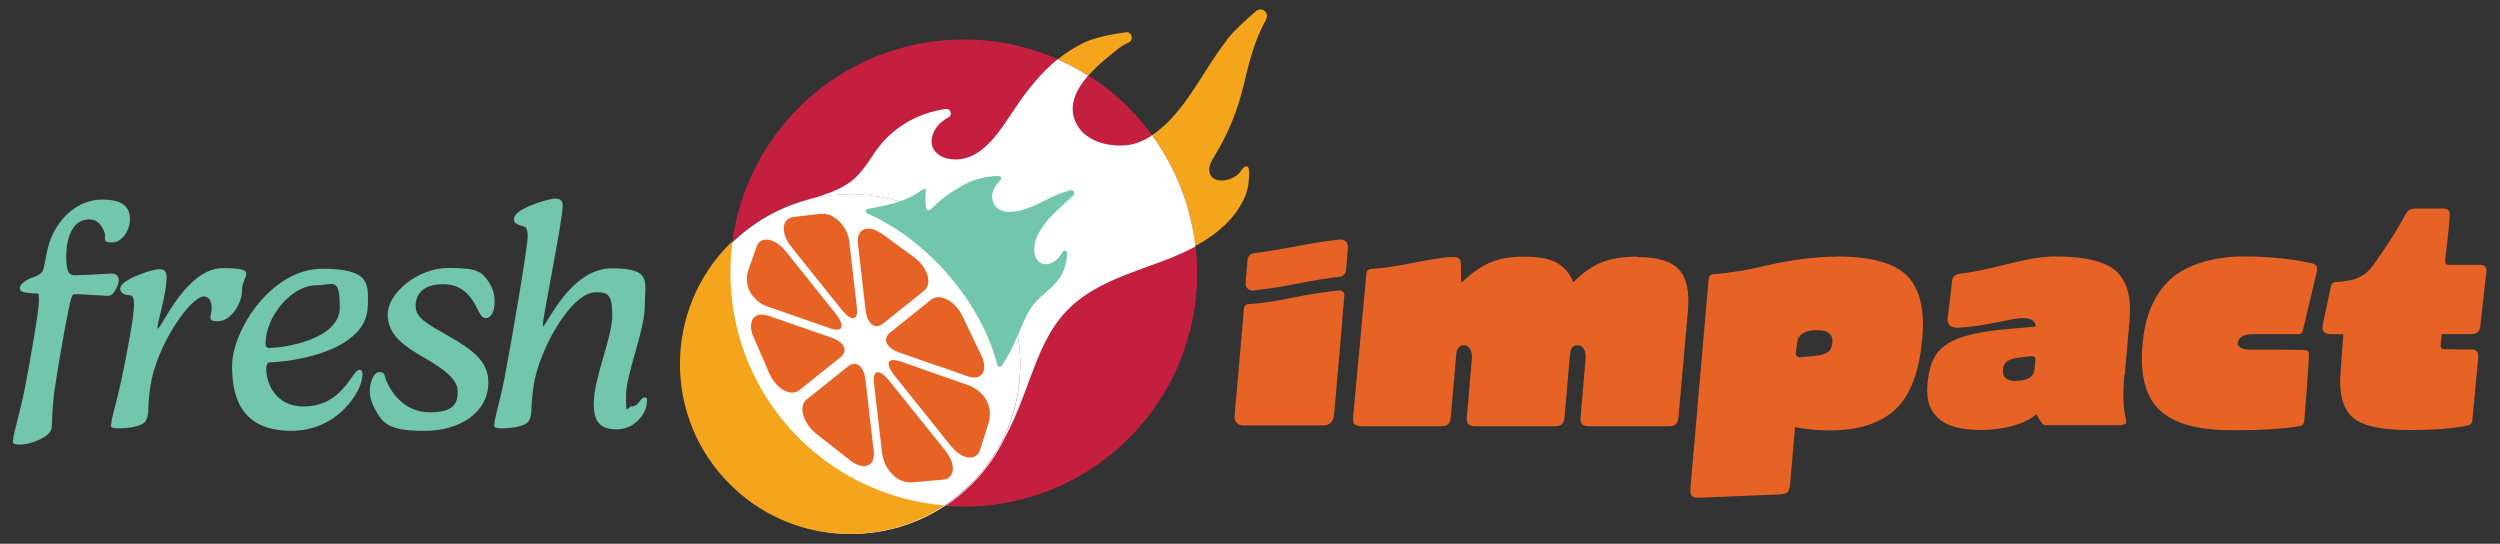 <svg xmlns="http://www.w3.org/2000/svg" id="Layer_1" viewBox="0 0 1200 261"><rect x="0" y="0" width="1200" height="261" fill="#333333" stroke="none"/><defs><style>      .st0 {        fill: #71c6ac;      }      .st1 {        fill: #f5a51c;      }      .st2 {        fill: #fff;      }      .st3 {        fill: #e66325;      }      .st4 {        fill: #c41f3e;      }    </style></defs><path class="st3" d="M595.3,145.9"></path><g><g><path class="st0" d="M62.4,105.2c0,5-3.6,11.2-8.7,11.2s-2.6-2.5-3.5-4.8c-1.5-3.8-3.5-6.3-7.6-6.3-6.6,0-10.8,6.9-10.8,17.7s2.8,9,7.2,9,12.7-.7,14.6-.7,3.4,1,3.4,3.1-1.4,5.1-3.1,6.8c-.7.6-1.5.8-2.3.8-1.6,0-12.1-.8-14.5-.8s-2.3.2-2.9,2.1c-.9,2.4-4.6,21.4-8.1,44.5-.5,3.8-1.1,10.9-1.1,14.5s-.5,4.8-2.2,6.3c-1.9,1.9-8.3,4.8-13.1,4.8s-3.3-1.6-3.3-3.1,3.3-12.9,5.4-23.3c2.6-13.3,6.9-37.8,6.9-42.7s-.4-3.1-3-3.5c-3.8-.4-6.2-.4-6.2-2.5s3.6-4.2,5.3-4.8c2.4-.7,4.7-1.9,5.5-3.1,1.3-2.1,1.7-9.8,4-15.6,4.2-10.7,13.4-19,24.8-19s13.3,4.8,13.3,9.8Z"></path><path class="st0" d="M80,132.5c0,8.9-4.4,21.9-4.4,24.4s0,.6.3.6c1.7,0,13.4-28.8,31.1-28.8s9.2,3.4,9.2,10.4-5.7,15.1-11.5,15.1-3.1-2.2-3.1-6.3c0-4.1-1.9-5.6-3.7-5.6-6.6,0-22.9,23.8-25.7,43.1-.7,4.8-1,8.9-1,11.2s-.6,5.1-1.9,6.2c-1.9,1.9-7.7,2.8-12.6,2.8s-3.2-1.6-3.2-3.1,2.6-9.9,4.8-20.3c2.8-13.3,6-30.1,6-35.8s-1.6-4.4-3.9-4.9c-1.3-.4-2.7-1.3-2.7-2.8,0-2.2,2.8-4.2,7.8-6.3,5.4-2.3,9-3.2,11.2-3.2s3.2,1.4,3.2,3.3Z"></path><path class="st0" d="M176.5,146.8c0,19.6-29.9,26.4-46.6,27.1-1.4,0-2.1.7-2.1,3.3,0,5.8,3.7,17.9,18,17.9s20.3-10.2,24.1-15.4c.9-1.1,1.6-2.2,2.6-2.2s1.5.7,1.5,2.3c0,8.2-12.2,27-34,27s-28.6-12.9-28.6-30.9,19.4-46.9,43.1-46.9,22.1,7.4,22.1,18ZM127.5,164.5c0,1.6.2,2.5,1.6,2.5,8,0,34-4.3,34-19.4s-3.3-10.7-10.9-10.7c-13,0-24.7,15.9-24.7,27.6Z"></path><path class="st0" d="M234.8,135.8c1.9,2.5,2.6,5.9,2.6,8.9,0,5.9-2.2,8-4.2,8s-3-2.4-4.7-5.7c-2.5-4.7-6.6-10.6-15.8-10.6s-13.2,4.5-13.2,10.4,5.4,8.5,15.8,14.5c11.6,6.6,19.1,12.1,19.1,22.3,0,14.5-13.8,23.2-30.5,23.2s-20.2-3.1-24.1-10.8c-1-1.8-2.3-4.8-2.3-8.3s1.6-9.1,4.6-9.1,2.3,1.9,3.4,4.3c2.8,6.4,9.1,15,20.9,15s13.3-4.6,13.3-10.2-6.9-10.7-15.4-15.6c-10-5.8-18.2-11-18.2-21.2s14.4-22.3,29.2-22.3,16,2.1,19.6,7.1Z"></path><path class="st0" d="M270.1,98.9c0,6.4-9.5,53.5-9.5,56.5s.1.9.3.9c1.4,0,13-27.5,32.7-27.5s15.9,6.3,15.9,18.1-9,32.4-9,43.1.3,5,3.1,5,3.9-4.2,5.7-4.2,1.2.7,1.2,2c0,6-6.1,13.3-14.5,13.3s-11-4.2-11-12.4c0-12.2,8.9-31.7,8.9-42.3s-2.5-11.1-7.9-11.1c-12.2,0-27.6,28.5-29.9,45.1-.7,4.8-1,8.9-1,11.2s-.6,5.1-1.9,6.2c-1.9,1.9-7.7,2.8-12.5,2.8s-3.3-1.6-3.3-3.1,2.6-10.1,4.7-20.6c3.8-20,11.2-63.5,11.2-68.5s-1.5-4.5-3.6-5.2c-1.4-.4-3-1.3-3-2.8,0-2.6,2.6-4.4,7.7-6.6,5.7-2.4,10.4-3.5,12.5-3.5s3.2,1.4,3.2,3.3Z"></path></g><g><g><path class="st4" d="M541.8,51.8c-43.7-43.7-114.7-43.7-158.4,0-18,18-28.6,40.6-31.8,64.1,32-30.7,82.7-30.3,114.2,1.2,31.9,31.9,31.9,83.6,0,115.4-3.9,3.9-8,7.2-12.4,10.2,31.6,2.6,64.2-8.2,88.4-32.4,43.7-43.7,43.7-114.7,0-158.4Z"></path><path class="st4" d="M541.8,51.8c-43.7-43.7-114.7-43.7-158.4,0-18,18-28.6,40.6-31.8,64.1,32-30.7,82.7-30.3,114.2,1.2,31.9,31.9,31.9,83.6,0,115.4-3.9,3.9-8,7.2-12.4,10.2,31.6,2.6,64.2-8.2,88.4-32.4,43.7-43.7,43.7-114.7,0-158.4Z"></path></g><g><path class="st1" d="M536.7,23.4c1.4-1.1,3.1-2.1,5.1-3,2.6-1.3,1.5-5.3-1.4-4.9-7.5,1-15.4,2.6-20.8,5.3-4.3,2.2-8.3,4.8-11.9,7.7,5,2.2,9.9,4.8,14.7,7.8,4.5-5.2,10.2-9.6,14.4-12.9Z"></path><path class="st2" d="M465.8,232.5c31.9-31.9,31.9-83.6,0-115.4-20.7-20.7-49.7-27.9-76.3-21.8-1,.3-2,.6-3,.9-13,3.7-25.3,10.6-35.6,20.8-31.9,31.9-31.9,83.6,0,115.4,28,28,71.3,31.4,103,10.2-.2,0-.3,0-.5,0,4.4-2.9,8.5-6.3,12.4-10.2Z"></path><path class="st1" d="M588.8,19.4c-10.1,12.8-16.9,28.1-28.6,39.6-2.1,2-4.3,3.9-6.7,5.5s-.4.6-.2.9c11.3,15.6,18.1,33.5,20.3,51.8,0,.5.6.7.9.5,10-5.6,18.8-13.1,23.2-23.6,1.5-3.5,1.9-7.6,1.9-11.6s-2.5-2.7-3.5-1.1c-.5.8-1,1.5-1.7,2.1-2.8,2.9-9.8,4.7-12.8,1.3-1.2-1.4-1.4-3.5-.9-5.3.5-1.8,1.5-3.4,2.5-5,6.2-10.1,10.7-21.1,13.5-32.6,2.7-11.1,5.2-22.3,11-32.4,0,0,0-.1,0-.2,1.8-3.1-2-6.3-4.7-4-5.5,4.6-10.9,9.7-14.3,14Z"></path><path class="st2" d="M540.3,69.7c-8.6.9-19.7-2.1-23.7-10.5,0-.2-.2-.4-.3-.6-3.6-7.9.2-15.7,6-22.3-4.7-3-9.6-5.6-14.7-7.8-7.7,6.3-14.1,14.2-19.8,22.6-7.5,10.9-16.7,28-32.6,25.1-2.9-.5-5.8-2.2-7.2-4.8-1.8-3.5-.5-7.9,2-10.9,1.5-1.8,3.3-3.1,5.3-4.2,2.1-1.1,1-4.3-1.3-4-13.7,1.9-26.3,9.2-34.2,21-3.8,5.6-7.3,11.4-13.2,15.1-5.2,3.3-11.2,5.2-17,7,29.1-6.8,61.3,2.6,82.1,28.2,23.3,28.7,24.1,70.2,2,99.9-5.8,7.8-12.7,14.2-20.2,19.2.2,0,.3,0,.5,0,4.4-2.9,8.5-6.3,12.4-10.2,6.5-6.5,11.7-13.8,15.5-21.6,14.7-26.8,15.2-52.1,37.6-68.2,12.8-9.2,28.4-13.2,43-19.1,3.8-1.6,7.7-3.3,11.3-5.3-2.2-18.9-9.1-37.3-20.8-53.3-3.8,2.5-8.1,4.3-12.7,4.8Z"></path></g><path class="st1" d="M351.6,115.8c-.4.4-.8.8-1.3,1.2-31.9,31.9-31.9,83.6,0,115.4,28,28,71.3,31.4,103.1,10.2-25.5-2.1-50.5-12.9-70-32.4-25.7-25.7-36.3-60.9-31.8-94.4Z"></path><g><g><path class="st2" d="M361,160s0,0,0,0c-1.9-6.8,1.7-10.6,7.9-8.4l30.3,10.5c6.2,2.2,8,6.3,4.2,9.4l-19.6,15.7c-3.1,2.5-7.8,1.1-11.5-3.1-1.2-1.4-2.2-3.1-3-4.8l-8.3-19.2Z"></path><path class="st2" d="M363.2,118.3c.3-.9.9-1.7,1.6-2.3,3.1-2.3,8.3-.5,12.5,4.8l23.6,29.5c4.9,6.2,3.8,9.4-2.4,7.3l-30.2-10.5c-3-1-5.6-3.1-7.4-5.6-2.5-3.5-3.1-8-1.6-12.1l3.9-11Z"></path><path class="st2" d="M394,102.7c1.4-.2,2.7,0,4,.4,4.8,1.8,8.9,6.9,9.6,12.5l3.7,32c.8,6.5-2.7,6.9-7.6.7l-23.8-29.7c-4.1-5.2-4.8-10.5-2.1-13.1.8-.7,1.7-1.1,2.8-1.3l13.4-1.6Z"></path><path class="st2" d="M387.3,191.6c-3.1,2.5-2.8,7.6.5,12.3,1.1,1.6,2.4,3,3.9,4.2l16.8,13.2c1,.8,2,1.4,3.2,1.8,5,1.9,8.3-.7,7.7-6.4l-4-34.5c-.8-6.5-4.5-9.4-8.4-6.3l-19.6,15.7ZM432,173.5c-6.2-2.2-7.3,1.1-2.3,7.2l26.6,33.2c4.2,5.3,9.4,7.1,12.4,4.7.8-.6,1.3-1.4,1.6-2.3l4.1-12.8c1.6-5,.6-10.4-2.9-14.1-1.8-2-4-3.5-6.4-4.4l-33.1-11.6ZM422.7,111.9c-1-.7-2-1.3-3.2-1.7-5-1.6-8.4,1.1-7.7,6.8l3.7,32c.8,6.5,4.5,9.4,8.4,6.3l19.6-15.7c3.1-2.5,2.7-7.4-.6-12-1.1-1.5-2.5-2.9-4-4l-16.1-11.8ZM450.2,175.6l14.2,5c5.4,1.9,8.7-.8,7.9-6.1-.2-1.2-.5-2.4-1.1-3.5l-9.2-19.2c-.8-1.7-1.9-3.3-3.2-4.8-3.9-4.2-8.8-5.6-11.9-3.1l-19.6,15.7c-3.9,3.1-1.9,7.4,4.3,9.6l18.6,6.5M423.6,218.2c.5,4.5,3.3,8.8,6.9,11.3,2.2,1.6,5,2.2,7.8,2l14.6-1.3c.9,0,1.9-.4,2.6-1,3-2.4,2.4-7.8-1.9-13.1l-26.5-33c-4.9-6.2-8.3-5.8-7.6.7l4,34.5Z"></path></g><g><path class="st3" d="M361,160s0,0,0,0c-1.9-6.8,1.7-10.6,7.9-8.4l30.3,10.5c6.2,2.2,8,6.3,4.2,9.4l-19.6,15.7c-3.1,2.5-7.8,1.1-11.5-3.1-1.2-1.4-2.2-3.1-3-4.8l-8.3-19.2Z"></path><path class="st3" d="M363.2,118.3c.3-.9.9-1.7,1.6-2.3,3.1-2.3,8.3-.5,12.5,4.8l23.6,29.5c4.9,6.2,3.8,9.4-2.4,7.3l-30.2-10.5c-3-1-5.6-3.1-7.4-5.6-2.5-3.5-3.1-8-1.6-12.1l3.9-11Z"></path><path class="st3" d="M394,102.7c1.4-.2,2.7,0,4,.4,4.8,1.8,8.9,6.9,9.6,12.5l3.7,32c.8,6.5-2.7,6.9-7.6.7l-23.8-29.7c-4.1-5.2-4.8-10.5-2.1-13.1.8-.7,1.7-1.1,2.8-1.3l13.4-1.6Z"></path><path class="st3" d="M387.3,191.6c-3.1,2.5-2.8,7.6.5,12.3,1.1,1.6,2.4,3,3.9,4.2l16.8,13.2c1,.8,2,1.4,3.2,1.8,5,1.9,8.3-.7,7.7-6.4l-4-34.5c-.8-6.5-4.5-9.4-8.4-6.3l-19.6,15.7ZM432,173.5c-6.2-2.2-7.3,1.1-2.3,7.2l26.6,33.2c4.2,5.3,9.4,7.1,12.4,4.7.8-.6,1.3-1.4,1.6-2.3l4.1-12.8c1.6-5,.6-10.4-2.9-14.1-1.8-2-4-3.5-6.4-4.4l-33.1-11.6ZM422.7,111.9c-1-.7-2-1.3-3.2-1.7-5-1.6-8.4,1.1-7.7,6.8l3.7,32c.8,6.5,4.5,9.4,8.4,6.3l19.6-15.7c3.1-2.5,2.7-7.4-.6-12-1.1-1.5-2.5-2.9-4-4l-16.1-11.8ZM450.2,175.6l14.2,5c5.4,1.9,8.7-.8,7.9-6.1-.2-1.2-.5-2.4-1.1-3.5l-9.2-19.2c-.8-1.7-1.9-3.3-3.2-4.8-3.9-4.2-8.8-5.6-11.9-3.1l-19.6,15.7c-3.9,3.1-1.9,7.4,4.3,9.6l18.6,6.5M423.6,218.2c.5,4.5,3.3,8.8,6.9,11.3,2.2,1.6,5,2.2,7.8,2l14.6-1.3c.9,0,1.9-.4,2.6-1,3-2.4,2.4-7.8-1.9-13.1l-26.5-33c-4.9-6.2-8.3-5.8-7.6.7l4,34.5Z"></path></g></g><path class="st0" d="M515.2,93.8c1.1-1,0-2.9-1.4-2.5-4,1.1-7.8,2.7-11.6,4.6-5.3,2.6-10.8,5.5-16.8,5.8-2.4.1-4.9-.3-6.7-1.8-2.4-2-3-5.5-2-8.4.6-1.7,2.1-3.7,3.5-5,.7-.8.2-2-.9-2-3.7,0-10.6.7-17.4,4.6-8.9,5.2-11.1,7.6-15.3,11.5-.7.6-1.8.3-2-.6-.5-2.5-.5-5.4-.2-7.7s-1-1.7-1.8-1.1c-8.8,6.3-18,7.5-26.1,9.1-1.1.2-1.3,1.8-.2,2.2,13.5,5.8,27.2,16,38.7,29.2,11.7,13.5,20,28.8,23.7,43.5.3,1,1.5,1.2,2.1.4,8.8-12.9,9.7-23.7,16.6-30.9,4-4.2,9.7-8,12.4-13.2,1.5-3,2.3-6.5,2.4-10,0-1.3-1.7-1.7-2.2-.5-1.1,2.1-2.7,3.9-4.8,5-1.7.8-3.7,1.2-5.4.4-2.5-1.1-3.5-4.2-3.4-7,.2-5.3,3.4-10.1,6.9-14.2,2.5-2.8,8-7.9,11.9-11.4Z"></path></g><g><path class="st3" d="M644.3,153.3l1-11.6c.1-1.3-1-2.4-2.4-2.3-6.2.7-11.6,1.3-25.1,4-6.3,1.3-14.1,2.4-18.6,2.6-1.1,0-2,.9-2.1,2l-.5,6-4,45.7c-.1,1.3.2,2.3,1,3.2.8.9,1.8,1.3,3.1,1.3h38.7c1.3,0,2.4-.4,3.3-1.3.9-.9,1.4-1.9,1.6-3.2l4-45.7c0-.3,0-.6,0-.8h0Z"></path><path class="st3" d="M601.8,139.4c3.7-.4,9.6-1.1,15.9-2.3,12.8-2.6,21.3-3.8,25.4-4.3,1.6-.2,2.9-1.5,3-3.1l.9-11c.2-2.2-1.6-4-3.8-3.7-3.6.3-9.2,1-16,2.3-14.2,2.7-21.8,3.8-25.4,4.3-1.6.2-2.9,1.5-3,3.2l-.9,11c-.2,2.1,1.6,3.9,3.8,3.7Z"></path><path class="st3" d="M785.8,123.2c-7,0-12.8,1-17.4,2.9-4.6,1.9-9,5.1-13.2,9.4-1.5-3.9-4-7-7.5-9.1-3.5-2.1-8.9-3.2-16-3.2s-12.2,1-16.6,2.9c-4.5,1.9-8.9,5.1-13.4,9.4h-.3l-.2-8.9c-.1-1.3-.4-2.2-1-2.6-.1-.1-.3-.2-.5-.3,0,0,0,0,0,0-.3-.2-.7-.2-1.2-.3,0,0-.2,0-.3,0-1,0-2.1,0-2.1,0-4.1,0-19.5,3.1-19.5,3.1-6.3,1.3-14.1,2.4-18.6,2.6-1.1,0-2,.9-2.1,2l-6.4,69c-.1,1.7,0,2.9.7,3.5.6.6,1.7,1,3.4,1h37.9c1.7,0,2.9-.3,3.6-1,.7-.6,1.1-1.8,1.3-3.5l2.6-30.1c.3-2.9,1.5-4.3,3.7-4.3s4.1,2.1,3.8,6.4l-2.4,28c-.1,1.7,0,2.9.7,3.5s1.7,1,3.4,1h37.9c1.7,0,2.9-.3,3.6-1s1.1-1.8,1.3-3.5l2.6-30.1c.3-2.9,1.5-4.3,3.7-4.3s4.1,2.1,3.8,6.4l-2.4,28c-.2,1.7,0,2.9.6,3.5.6.6,1.7,1,3.4,1h38.1c1.7,0,2.9-.3,3.6-1s1.1-1.8,1.3-3.5l4.5-51c.8-9.2-.6-15.7-4.3-19.7-3.6-4-10.3-6-19.9-6Z"></path><path class="st3" d="M881.6,123.2c-18,0-33.4,4.3-40.7,5.8-6.3,1.3-14.1,2.4-18.6,2.6-1.1,0-2,.9-2.1,2l-1,11.1-7.8,89.7c-.1,1.7,0,2.9.7,3.6.6.7,1.8,1,3.5.9l39-1.6c1.6-.1,2.7-.5,3.4-1,.6-.6,1-1.7,1.2-3.3l2.4-28c5.3,1.1,10.8,1.6,16.3,1.6,14.2,0,24.8-3.4,32-10.2,7.2-6.8,11.4-18.2,12.8-34.1,1.2-13.9-1.2-23.8-7.4-30-6.1-6.1-17.4-9.2-33.8-9.2ZM877.2,169.1c-1.3.9-3.6,1.5-6.7,1.8l-6.5.6c-1.1.1-2.1-.9-2-2l.6-4.8c.5-4.3,3.9-6.4,10.1-6.2,5,.1,7.3,2.2,6.8,6.2-.2,2.1-1,3.6-2.3,4.5Z"></path><path class="st3" d="M1185.5,167.8c-.6,0-10-.2-12.1-.2s-1.9-1.1-1.8-2.7l.4-4.5h13.8c1.6,0,2.8-.3,3.5-1,.7-.6,1.2-1.8,1.3-3.4l2.8-25c.2-1.8,0-2.4-.5-3-.5-.6-1.4-.9-3.4-.9h-14.3c-1.6,0-1.6-1.4-1.5-2,.1-.9,2.2-19.4,2.2-22.3,0-2.3-1.8-2.8-3.8-2.7h-12.6c-3.6.2-3.9,1.1-5.6,4.2-.8,1.5-7.3,12.9-15.4,23.8-2.6,3.5-6.6,5.9-10.9,6.5-3.4.5-4.3.7-6.6.8-1.1,0-2,.9-2.1,2l-4,18.5c-.3,2,0,2.9.7,3.5.6.6,1.7,1,3.4,1h5.8l-1.3,17.9c-.9,10.4,1,17.7,5.6,21.9,4.6,4.2,13.6,6.2,27,6.2s21.1-.7,28.6-2.2c1.1-.2,1.9-1.1,2-2.2.4-4.1,1.4-14.7,2.8-29.9.1-1.6,0-2.7-.6-3.4-.5-.7-1.6-1-3.3-1Z"></path><path class="st3" d="M1019.9,179.9l2.3-26.4c.9-10.8-1.2-18.5-6.4-23.3-5.2-4.7-14.9-7.1-29.2-7.1s-28.8,6.3-46.1,8.3c-1.9.2-3.5,1.8-3.6,3.7l-.3,3.6-1.8,14.5c0,1.3.4,2.3,1.3,3.1.9.8,2.1,1.1,3.6,1,10.9-.3,25.2-4.3,30.3-4.6,2.7-.1,4.3.3,5.2.8.9.5,2,1.7,1.9,3.3l-12.1,1c-10.4.9-18.4,2.3-24,4.3-5.6,2-9.4,4.7-11.7,8.1-2.2,3.4-3.6,8.1-4.1,14.1-.7,8.4,1.2,12.5,5,16.3,3.9,3.8,10.8,5.8,20.7,5.8s20.9-2.5,26.4-7.5h.3c.6,1.4,1.5,2.8,2.7,4.4.4.5,1,.8,1.7.8h34.9c1,0,1.8-.1,2.4-.3.7-.2,1-.4,1.2-.6.1-.4.1-1,0-1.8-1.4-5.1-1.6-12.4-.8-21.7ZM967.7,182.9c-4.5,0-6.6-1.8-6.3-5.4.2-1.9.8-3.2,2-4.1,1.2-.9,3.2-1.4,6-1.8l5.8-.7c1-.1,1.9.7,1.8,1.8l-.4,4.3c-.3,3.9-3.3,5.8-8.9,5.8Z"></path><path class="st3" d="M1104.7,168c-.6,0-10-.2-12.1-.2h-11.7s-6.4.5-6.8-2.9h0s0,0,0,0c.3-3,2.7-4.5,7.3-4.5s11.5,0,22,0c.9,0,1.7-.6,1.9-1.5.9-3.6,3.1-13.1,6.6-27.8.4-1.6.4-2.7,0-3.4s-1.2-1.1-2.7-1.4c-9.4-2.1-20.3-3.2-32.8-3.2s-26.2,3.5-34.2,10.6c-8,7.1-12.6,17.7-13.8,31.7-1.3,14.6,1.5,25.1,8.3,31.5,6.8,6.4,18.2,9.6,34.3,9.6s2.5,0,3.8,0h0c9.4,0,21.7-.6,29.2-2,1.1-.2,1.9-1.1,2-2.2.4-4.1,2.7-32.7,2.2-33.4-.5-.7-1.6-1-3.4-1Z"></path></g></g></svg>